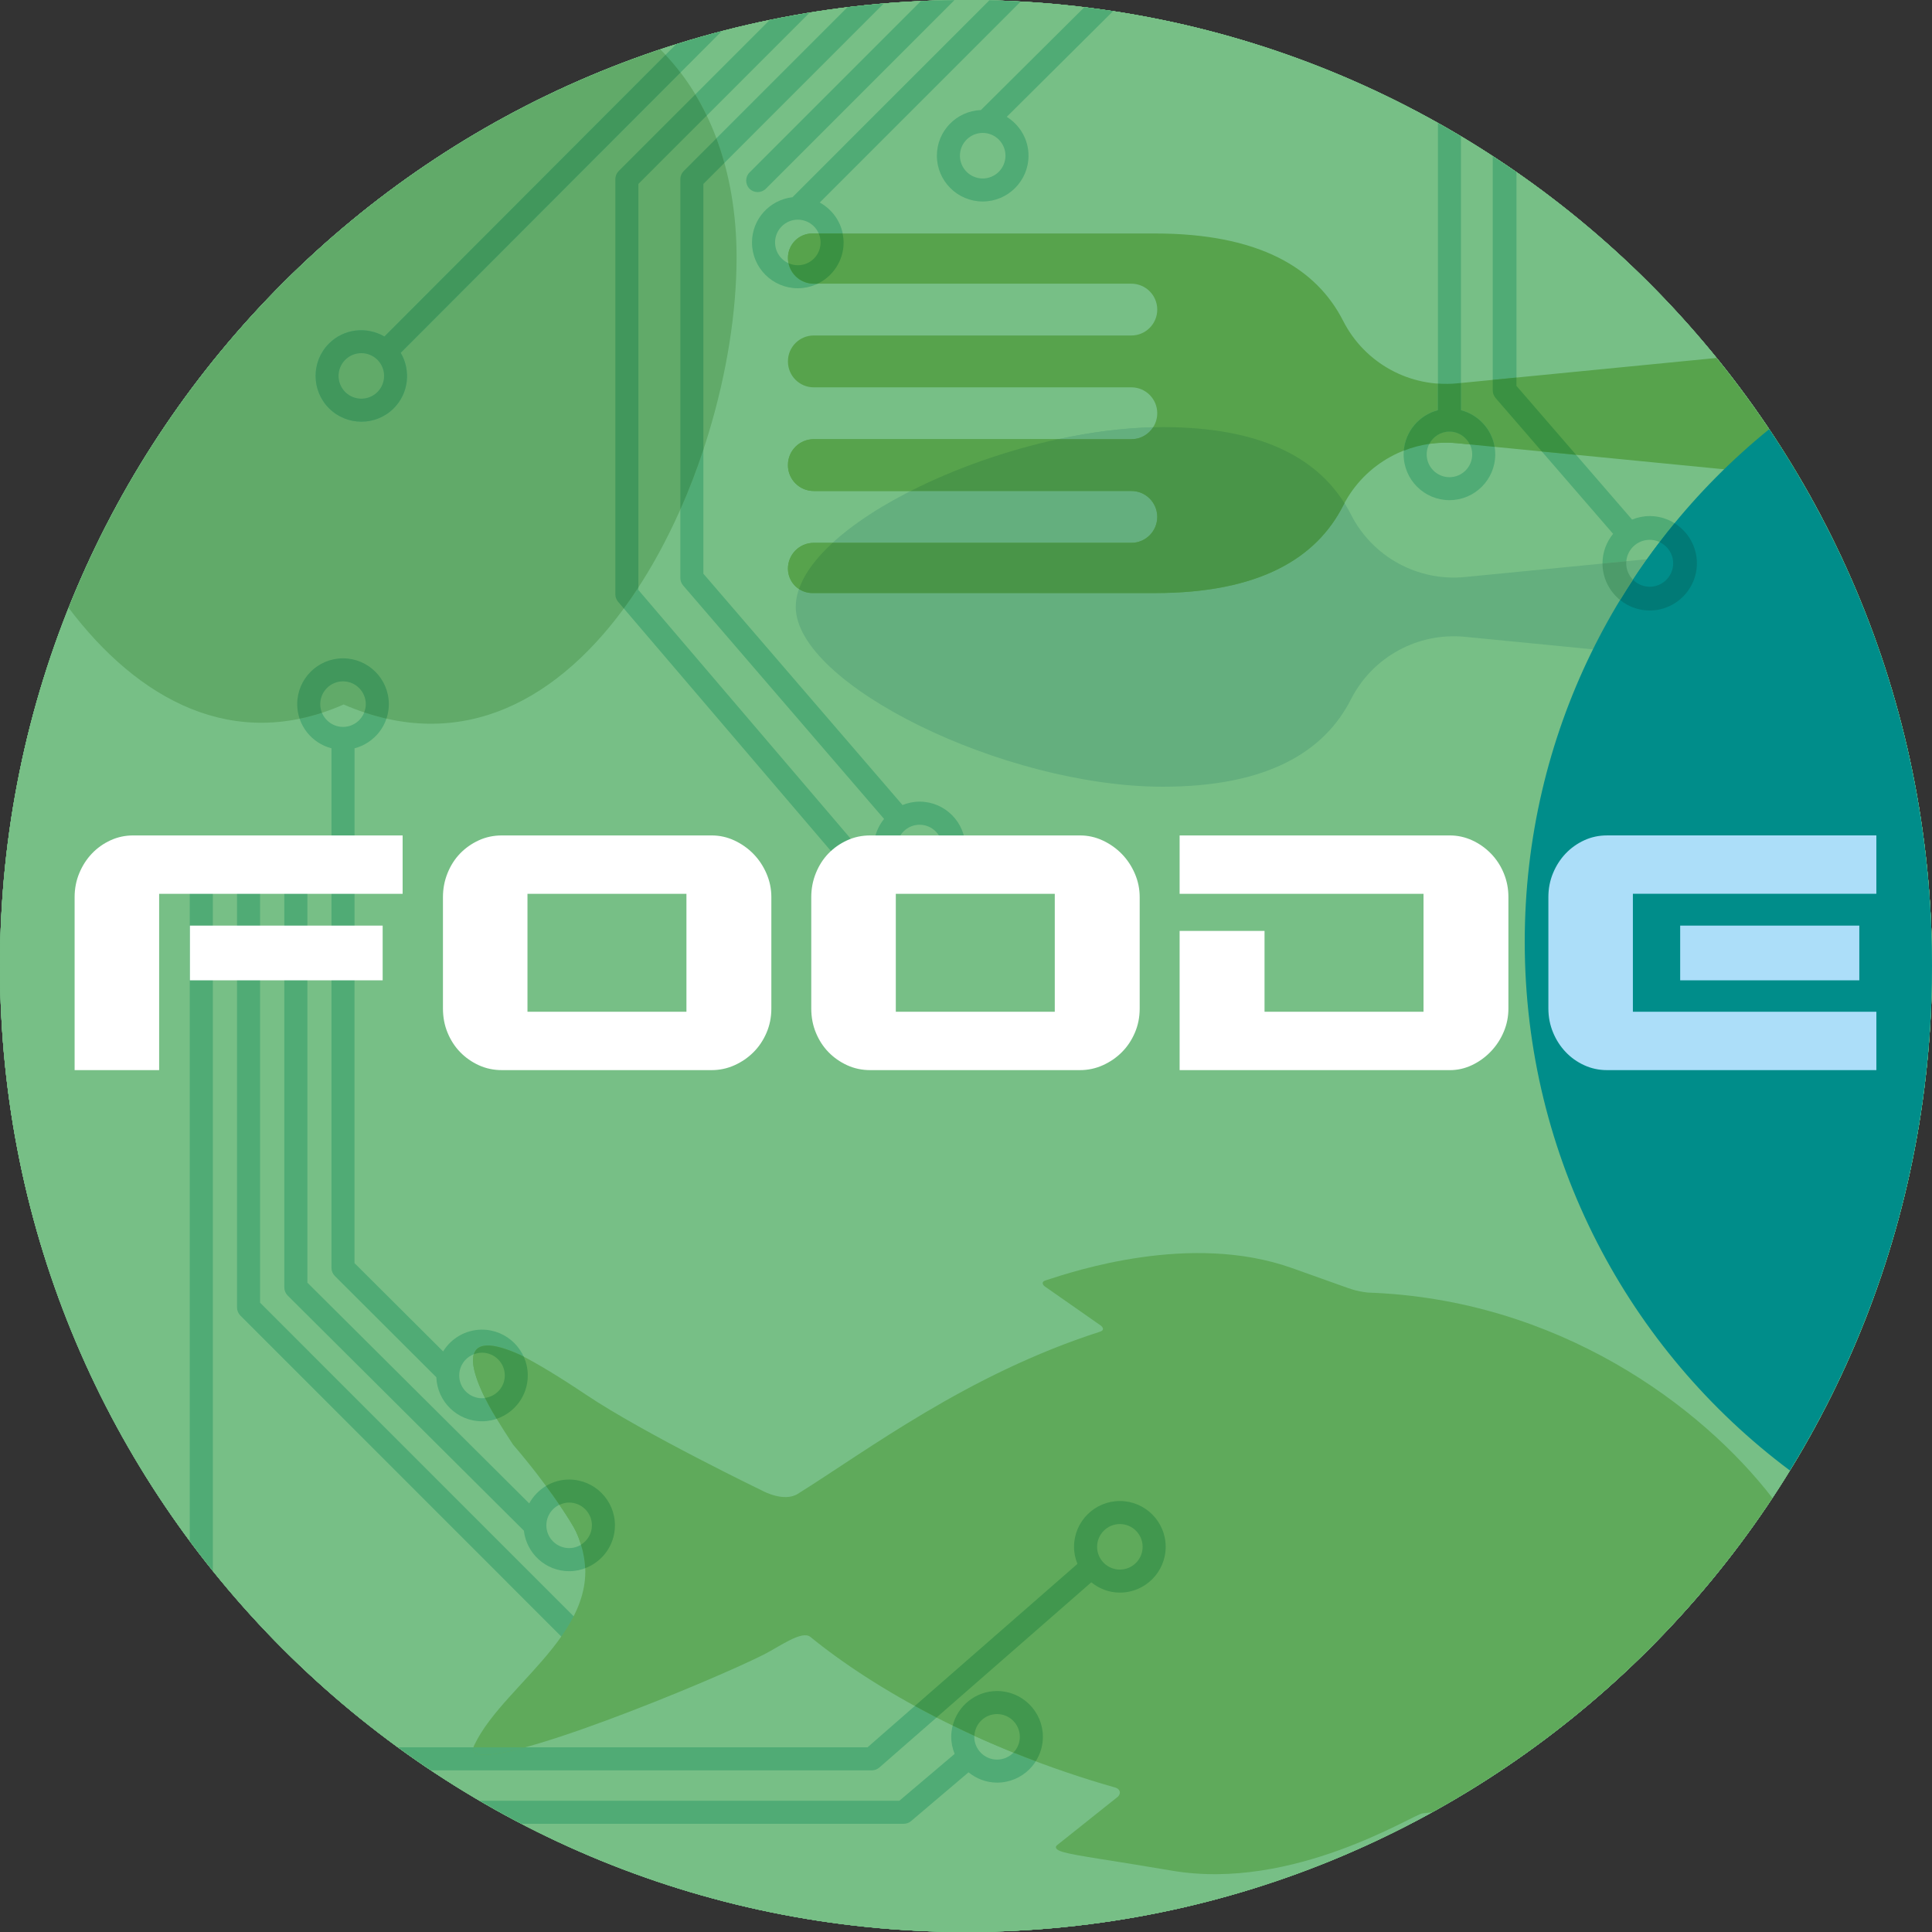 <?xml version="1.0" encoding="utf-8"?>
<!-- Generator: Adobe Illustrator 24.0.0, SVG Export Plug-In . SVG Version: 6.00 Build 0)  -->
<svg version="1.1" id="Layer_1" xmlns="http://www.w3.org/2000/svg" xmlns:xlink="http://www.w3.org/1999/xlink" x="0px" y="0px"
	 width="100px" height="100px" viewBox="0 0 100 100" style="enable-background:new 0 0 100 100;" xml:space="preserve">
<rect x="0" y="0" width="100" height="100" fill="#333333" stroke="none"/>
<style type="text/css">
	.st0{fill:#77BF86;}
	.st1{fill:#50AB75;}
	.st2{fill:#64AF7E;}
	.st3{fill:#57A34C;}
	.st4{fill:#008D8A;}
	.st5{fill:#61AA69;}
	.st6{fill:#5FAA5B;}
	.st7{fill:#FFFFFF;}
	.st8{fill:#ACDEF9;}
	.st9{fill:#41974E;}
	.st10{fill:#41975C;}
	.st11{fill:#3A9142;}
	.st12{fill:#499548;}
	.st13{fill:none;}
	.st14{fill:#017A76;}
	.st15{fill:#4D9B6A;}
</style>
<g>
	<g>
		<g>
			<path class="st0" d="M0,50c0,27.614,22.386,50,50,50c27.614,0,50-22.386,50-50c0-27.614-22.386-50-50-50C22.386,0,0,22.386,0,50"
				/>
		</g>
		<g>
			<path class="st0" d="M0,50c0,27.614,22.386,50,50,50c27.614,0,50-22.386,50-50c0-27.614-22.386-50-50-50C22.386,0,0,22.386,0,50"
				/>
		</g>
		<g>
			<path class="st0" d="M0,50c0,27.614,22.386,50,50,50c27.614,0,50-22.386,50-50c0-27.614-22.386-50-50-50C22.386,0,0,22.386,0,50"
				/>
		</g>
		<g>
			<path class="st0" d="M0,50c0,27.614,22.386,50,50,50c27.614,0,50-22.386,50-50c0-27.614-22.386-50-50-50C22.386,0,0,22.386,0,50"
				/>
		</g>
		<g>
			<path class="st0" d="M0,50c0,27.614,22.386,50,50,50c27.614,0,50-22.386,50-50c0-27.614-22.386-50-50-50C22.386,0,0,22.386,0,50"
				/>
		</g>
		<g>
			<path class="st0" d="M0,50c0,27.614,22.386,50,50,50c27.614,0,50-22.386,50-50c0-27.614-22.386-50-50-50C22.386,0,0,22.386,0,50"
				/>
		</g>
		<g>
			<path class="st1" d="M13.461,67.426V45.496h-1.193v22.176c0,0.158,0.064,0.31,0.174,0.422l18.21,18.212
				c0.233,0.232,0.61,0.232,0.843,0c0.117-0.117,0.173-0.269,0.173-0.421c0-0.153-0.058-0.305-0.173-0.422L13.461,67.426z"/>
		</g>
		<g>
			<g>
				<path class="st1" d="M15.312,44.329c-0.329,0-0.596,0.268-0.596,0.597v21.711c0,0.158,0.063,0.31,0.176,0.422l12.224,12.168
					c0.136,1.177,1.128,2.097,2.343,2.097c1.308,0,2.37-1.063,2.37-2.371c0-1.307-1.063-2.371-2.37-2.371
					c-0.894,0-1.664,0.503-2.067,1.234L15.91,66.39V44.928C15.908,44.597,15.642,44.329,15.312,44.329 M29.458,77.773
					c0.65,0,1.179,0.528,1.179,1.178c0,0.65-0.529,1.178-1.179,1.178s-1.179-0.528-1.179-1.178
					C28.279,78.301,28.808,77.773,29.458,77.773"/>
			</g>
		</g>
		<g>
			<path class="st1" d="M10.418,44.329c-0.329,0-0.596,0.268-0.596,0.597v34.838c0.388,0.523,0.787,1.036,1.194,1.543V44.928
				C11.015,44.597,10.748,44.329,10.418,44.329z"/>
		</g>
		<g>
			<g>
				<path class="st1" d="M18.351,38.733c1.019-0.267,1.775-1.187,1.775-2.286c0-1.307-1.064-2.372-2.372-2.372
					c-1.308,0-2.371,1.065-2.371,2.372c0,1.099,0.757,2.019,1.774,2.286v26.892c0,0.156,0.063,0.307,0.174,0.42l5.253,5.241
					c0.05,1.264,1.086,2.279,2.362,2.279c1.308,0,2.37-1.064,2.37-2.372c0-1.306-1.063-2.371-2.37-2.371
					c-0.851,0-1.592,0.453-2.01,1.127l-4.587-4.57V51.346h0.001L18.351,38.733L18.351,38.733z M16.577,36.446
					c0-0.65,0.528-1.179,1.178-1.179s1.179,0.529,1.179,1.179c0,0.65-0.529,1.179-1.179,1.179
					C17.105,37.625,16.577,37.096,16.577,36.446 M26.127,71.194c0,0.65-0.529,1.179-1.179,1.179c-0.65,0-1.179-0.529-1.179-1.179
					c0-0.65,0.528-1.178,1.179-1.178C25.597,70.016,26.127,70.544,26.127,71.194"/>
			</g>
		</g>
		<g>
			<g>
				<path class="st1" d="M51.608,87.527c-1.308,0-2.372,1.063-2.372,2.371c0,0.313,0.065,0.611,0.176,0.884l-2.863,2.426H24.829
					c0.71,0.414,1.43,0.812,2.162,1.192h19.78c0.144,0,0.282-0.051,0.391-0.146l2.968-2.518c0.408,0.328,0.917,0.532,1.479,0.532
					c1.307,0.001,2.371-1.063,2.371-2.37S52.915,87.527,51.608,87.527z M51.608,91.076c-0.65,0-1.179-0.528-1.179-1.178
					s0.529-1.178,1.179-1.178s1.178,0.528,1.178,1.178C52.786,90.548,52.258,91.076,51.608,91.076z"/>
			</g>
		</g>
		<g>
			<g>
				<path class="st1" d="M57.965,77.692c-1.308,0-2.372,1.063-2.372,2.371c0,0.312,0.065,0.611,0.176,0.884l-10.867,9.494H20.597
					c0.561,0.409,1.131,0.807,1.709,1.192h22.817c0.144,0,0.282-0.051,0.391-0.146l10.972-9.586
					c0.408,0.328,0.917,0.532,1.479,0.532c1.307,0.001,2.371-1.063,2.371-2.37C60.337,78.756,59.272,77.692,57.965,77.692z
					 M57.965,81.242c-0.65,0-1.179-0.528-1.179-1.178c0-0.65,0.529-1.178,1.179-1.178c0.65,0,1.177,0.529,1.177,1.178
					C59.143,80.713,58.615,81.242,57.965,81.242z"/>
			</g>
		</g>
		<g>
			<path class="st1" d="M41.906,0.656c-0.693,0.113-1.382,0.237-2.065,0.378l-7.817,7.818c-0.112,0.112-0.174,0.263-0.174,0.42
				V30.76c0,0.144,0.053,0.282,0.146,0.391l11.926,13.967c0.119,0.137,0.283,0.207,0.451,0.207c0.139,0,0.277-0.049,0.39-0.145
				c0.25-0.216,0.276-0.592,0.061-0.841l-11.78-13.801V9.52L41.906,0.656z"/>
		</g>
		<g>
			<path class="st1" d="M47.665,0.056l-8.869,8.871c-0.232,0.233-0.232,0.61,0,0.843c0.117,0.116,0.269,0.173,0.421,0.173
				c0.153,0,0.305-0.058,0.422-0.173L49.4,0.008C48.819,0.014,48.24,0.03,47.665,0.056z"/>
		</g>
		<g>
			<g>
				<path class="st1" d="M51.211,0.015L41.02,10.207c-1.177,0.136-2.097,1.128-2.097,2.343c0,1.308,1.063,2.37,2.371,2.37
					c1.308,0,2.371-1.063,2.371-2.37c0-0.894-0.503-1.664-1.234-2.067l10.4-10.402C52.293,0.051,51.753,0.028,51.211,0.015z
					 M42.473,12.549c0,0.65-0.528,1.179-1.178,1.179c-0.65,0-1.178-0.529-1.178-1.179c0-0.65,0.528-1.179,1.178-1.179
					C41.945,11.371,42.473,11.9,42.473,12.549z"/>
			</g>
		</g>
		<g>
			<g>
				<path class="st1" d="M56.126,0.374l-5.354,5.322c-1.264,0.05-2.279,1.086-2.279,2.362c0,1.308,1.064,2.371,2.372,2.371
					c1.306,0,2.371-1.064,2.371-2.371c0-0.85-0.453-1.591-1.127-2.01l5.504-5.472C57.119,0.501,56.623,0.435,56.126,0.374z
					 M50.865,9.238c-0.65,0-1.179-0.529-1.179-1.179c0-0.651,0.529-1.179,1.179-1.179c0.65,0,1.178,0.528,1.178,1.179
					C52.042,8.708,51.514,9.238,50.865,9.238z"/>
			</g>
		</g>
		<g>
			<g>
				<path class="st1" d="M45.742,0.182c-0.63,0.053-1.256,0.117-1.879,0.193l-8.475,8.476c-0.112,0.112-0.174,0.263-0.174,0.42
					v20.642c0,0.144,0.051,0.282,0.145,0.391l10.4,12.083c-0.328,0.408-0.531,0.917-0.531,1.479
					c-0.001,1.307,1.063,2.371,2.37,2.371c1.307,0,2.371-1.065,2.371-2.372c0-1.308-1.063-2.372-2.371-2.372
					c-0.313,0-0.611,0.065-0.884,0.176L36.406,29.694V9.52L45.742,0.182z M47.599,42.689c0.65,0,1.178,0.529,1.178,1.179
					c0,0.65-0.529,1.177-1.178,1.177c-0.65,0-1.178-0.527-1.178-1.177C46.42,43.218,46.949,42.689,47.599,42.689z"/>
			</g>
		</g>
		<g>
			<g>
				<path class="st1" d="M87.831,29.156c0-1.348-1.096-2.444-2.443-2.444c-0.322,0-0.63,0.067-0.911,0.182l-5.985-6.919V8.911
					c-0.405-0.281-0.814-0.557-1.228-0.827v12.117c0,0.149,0.053,0.29,0.15,0.403l6.079,7.027c-0.338,0.42-0.548,0.945-0.548,1.525
					c-0.001,1.347,1.095,2.444,2.442,2.444C86.735,31.6,87.831,30.502,87.831,29.156z M84.173,29.156
					c0-0.67,0.545-1.215,1.214-1.215c0.67,0,1.214,0.545,1.214,1.215c0,0.67-0.545,1.214-1.214,1.214
					C84.718,30.37,84.173,29.826,84.173,29.156z"/>
			</g>
		</g>
		<g>
			<path class="st2" d="M94.908,27.998l-19.083,1.869c-2.442,0.239-4.784-1.045-5.898-3.231c-1.378-2.712-4.321-4.528-9.741-4.528
				c-8.224,0-18.998,5.093-18.998,9.306c0,4.001,10.773,9.306,18.998,9.306c5.421,0,8.363-1.815,9.741-4.528
				c1.113-2.187,3.456-3.469,5.898-3.231l21.92,2.146C96.979,32.651,96.026,30.276,94.908,27.998z"/>
		</g>
		<g>
			<path class="st3" d="M88.85,18.528l-13.429,1.315c-2.442,0.239-4.784-1.045-5.898-3.231c-1.378-2.711-4.321-4.527-9.741-4.527
				H42.046c-0.697-0.001-1.262,0.565-1.262,1.264c0,0.736,0.597,1.334,1.336,1.334h16.438c0.741,0,1.341,0.6,1.341,1.341
				c0,0.741-0.6,1.341-1.341,1.341H42.12c-0.739,0-1.336,0.598-1.336,1.334v0.016c0,0.736,0.597,1.333,1.336,1.333h16.438
				c0.741,0,1.341,0.6,1.341,1.342c0,0.741-0.6,1.341-1.341,1.341H42.12c-0.739,0-1.336,0.597-1.336,1.333v0.016
				c0,0.736,0.597,1.333,1.336,1.333h16.438c0.741,0,1.341,0.6,1.341,1.341c0,0.741-0.6,1.342-1.341,1.342H42.12
				c-0.739,0-1.336,0.598-1.336,1.334c0,0.7,0.565,1.266,1.262,1.266h17.735c5.421,0,8.363-1.816,9.741-4.528
				c1.113-2.188,3.456-3.469,5.898-3.23l17.695,1.732C91.846,22.515,90.419,20.462,88.85,18.528z"/>
		</g>
		<g>
			<path class="st4" d="M78.92,48.745c0,11.201,5.394,21.142,13.725,27.368C97.309,68.512,100,59.571,100,50
				c0-10.282-3.105-19.839-8.427-27.785C83.854,28.475,78.92,38.033,78.92,48.745z"/>
		</g>
		<g>
			<path class="st5" d="M3.552,31.462c3.599,4.765,8.557,7.504,14.234,5.002c12.311,5.328,20.339-11.914,20.339-23.149
				c0-4.533-1.46-8.278-3.947-10.758C20.209,7.214,8.983,17.866,3.552,31.462z"/>
		</g>
		<g>
			<path class="st6" d="M70.791,66.903c-0.628-0.077-0.942-0.207-1.252-0.318c-0.721-0.257-1.597-0.569-2.665-0.95
				c-5.242-1.868-11.3,0.164-12.754,0.638c-0.296,0.096-0.065,0.295-0.065,0.295l2.939,2.055c0.197,0.183,0.052,0.27-0.062,0.307
				c-6.863,2.205-12.068,6.164-15.641,8.393c-0.707,0.441-1.779-0.138-1.779-0.138s-6.161-2.972-9.189-5.002
				c-1.388-0.93-2.493-1.594-3.361-2.039c0-0.001-0.001-0.001-0.001-0.002c-4.62-2.106-1.377,3.095-1.331,3.171
				c0.008,0.013,0.016,0.027,0.024,0.04c0.282,0.466,0.587,0.944,0.9,1.419c0.001,0.001,0.002,0.003,0.003,0.004
				c1.79,2.077,3.026,4.004,3.25,4.486c2.202,4.726-3.66,7.71-5.253,11.055c-0.082,0.17-0.076,0.294,0.004,0.378
				c0.933,0.987,12.25-3.678,14.976-5.055c0.821-0.415,1.971-1.273,2.414-0.912c3.286,2.682,8.803,5.812,15.781,7.797
				c0.178,0.051,0.35,0.232,0.138,0.468l-3.142,2.504c0,0-0.3,0.199,0.328,0.372c0.72,0.199,2.298,0.392,5.613,0.957
				c6.269,1.068,12.485-2.914,12.963-2.965c0.167-0.018,0.333-0.037,0.497-0.056c7.106-3.922,13.155-9.523,17.614-16.268
				C88.064,72.769,80.633,67.24,70.791,66.903z"/>
		</g>
	</g>
	<g>
		<g>
			<path class="st1" d="M74.427,6.367v14.865c-1.017,0.266-1.775,1.187-1.775,2.286c0,1.307,1.064,2.37,2.371,2.37
				c1.308,0,2.371-1.063,2.371-2.37c0-1.099-0.757-2.02-1.775-2.286V7.057C75.226,6.822,74.828,6.592,74.427,6.367z M76.202,23.52
				c0,0.65-0.528,1.179-1.178,1.179c-0.65,0-1.179-0.529-1.179-1.179c0-0.65,0.529-1.179,1.179-1.179
				C75.674,22.341,76.202,22.87,76.202,23.52z"/>
		</g>
	</g>
	<g>
		<g>
			<path class="st1" d="M34.994,2.292L19.897,17.417c-0.908-0.53-2.095-0.414-2.871,0.364c-0.923,0.925-0.922,2.429,0.004,3.353
				c0.926,0.924,2.43,0.923,3.353-0.002c0.777-0.778,0.891-1.965,0.359-2.872L37.357,1.614C36.562,1.821,35.774,2.047,34.994,2.292z
				 M19.537,20.29c-0.459,0.46-1.207,0.461-1.667,0.002c-0.46-0.459-0.461-1.207-0.002-1.667c0.459-0.46,1.207-0.461,1.667-0.002
				C19.996,19.082,19.996,19.83,19.537,20.29z"/>
		</g>
	</g>
	<g>
		<g>
			<path class="st7" d="M3.862,55.389v-8.957c0-0.436,0.08-0.849,0.241-1.236c0.161-0.387,0.378-0.725,0.652-1.014
				c0.274-0.288,0.595-0.517,0.964-0.687c0.367-0.169,0.759-0.253,1.174-0.253H20.84v3.021H8.237v9.126H3.862z M9.829,47.91h9.977
				v2.831H9.829V47.91z"/>
		</g>
		<g>
			<path class="st7" d="M36.835,43.242c0.414,0,0.809,0.088,1.184,0.264c0.375,0.176,0.702,0.409,0.983,0.697
				c0.281,0.289,0.505,0.627,0.672,1.014c0.167,0.387,0.251,0.792,0.251,1.215v5.768c0,0.451-0.084,0.87-0.251,1.257
				c-0.167,0.387-0.391,0.722-0.672,1.003c-0.281,0.282-0.609,0.507-0.983,0.676c-0.375,0.169-0.769,0.253-1.184,0.253H25.977
				c-0.428,0-0.826-0.085-1.194-0.253c-0.368-0.169-0.689-0.394-0.963-0.676c-0.274-0.281-0.492-0.616-0.652-1.003
				c-0.161-0.387-0.241-0.806-0.241-1.257v-5.768c0-0.436,0.08-0.852,0.241-1.247c0.16-0.394,0.378-0.732,0.652-1.014
				c0.274-0.281,0.595-0.507,0.963-0.676c0.368-0.169,0.766-0.253,1.194-0.253L36.835,43.242L36.835,43.242z M35.53,46.263h-8.228
				v6.105h8.228C35.53,52.368,35.53,46.263,35.53,46.263z"/>
		</g>
		<g>
			<path class="st7" d="M55.9,43.242c0.414,0,0.809,0.088,1.184,0.264c0.375,0.176,0.702,0.409,0.983,0.697
				c0.281,0.289,0.505,0.627,0.672,1.014c0.167,0.387,0.251,0.792,0.251,1.215v5.768c0,0.451-0.084,0.87-0.251,1.257
				c-0.167,0.387-0.391,0.722-0.672,1.003c-0.281,0.282-0.609,0.507-0.983,0.676c-0.375,0.169-0.769,0.253-1.184,0.253H45.042
				c-0.428,0-0.826-0.085-1.194-0.253c-0.368-0.169-0.689-0.394-0.964-0.676c-0.274-0.281-0.492-0.616-0.652-1.003
				c-0.161-0.387-0.241-0.806-0.241-1.257v-5.768c0-0.436,0.08-0.852,0.241-1.247c0.161-0.394,0.378-0.732,0.652-1.014
				c0.274-0.281,0.595-0.507,0.964-0.676c0.368-0.169,0.766-0.253,1.194-0.253L55.9,43.242L55.9,43.242z M54.595,46.263h-8.228
				v6.105h8.228V46.263z"/>
		</g>
		<g>
			<path class="st7" d="M61.057,48.185h4.395v4.183h8.229v-6.105H61.057v-3.021h13.988c0.401,0,0.786,0.085,1.154,0.253
				c0.368,0.169,0.692,0.399,0.973,0.687c0.281,0.289,0.502,0.627,0.662,1.014c0.161,0.387,0.241,0.799,0.241,1.236v5.768
				c0,0.422-0.08,0.824-0.241,1.204c-0.16,0.38-0.381,0.719-0.662,1.014s-0.606,0.532-0.973,0.708
				c-0.368,0.176-0.753,0.264-1.154,0.264H61.057V48.185z"/>
		</g>
		<g>
			<path class="st8" d="M97.121,52.368v3.021H83.173c-0.415,0-0.806-0.085-1.174-0.253c-0.368-0.169-0.69-0.398-0.963-0.687
				c-0.275-0.289-0.492-0.627-0.652-1.014c-0.16-0.387-0.24-0.799-0.24-1.236v-5.768c0-0.436,0.08-0.849,0.24-1.236
				c0.161-0.387,0.378-0.725,0.652-1.014c0.274-0.288,0.595-0.517,0.963-0.687c0.368-0.169,0.759-0.253,1.174-0.253h13.947v3.021
				H84.518v6.105H97.121z M86.966,47.91h9.272v2.831h-9.272V47.91z"/>
		</g>
	</g>
</g>
<g>
	<g>
		<path class="st6" d="M57.965,81.242c0.65,0,1.177-0.529,1.177-1.178c0-0.65-0.527-1.178-1.177-1.178
			c-0.65,0-1.179,0.529-1.179,1.178C56.786,80.713,57.315,81.242,57.965,81.242z"/>
	</g>
	<g>
		<path class="st6" d="M30.071,79.953c0.338-0.207,0.566-0.577,0.566-1.001c0-0.65-0.529-1.178-1.179-1.178
			c-0.18,0-0.349,0.044-0.502,0.116c0.454,0.665,0.751,1.16,0.85,1.372C29.915,79.496,30,79.726,30.071,79.953z"/>
	</g>
	<g>
		<path class="st6" d="M25.101,72.357c0.577-0.076,1.026-0.566,1.026-1.163c0-0.65-0.53-1.178-1.179-1.178
			c-0.15,0-0.293,0.031-0.426,0.082C24.355,70.66,24.74,71.628,25.101,72.357z"/>
	</g>
	<g>
		<path class="st6" d="M52.786,89.898c0-0.65-0.528-1.178-1.178-1.178c-0.632,0-1.145,0.5-1.174,1.124
			c0.651,0.297,1.327,0.586,2.022,0.867C52.66,90.5,52.786,90.214,52.786,89.898z"/>
	</g>
	<g>
		<path class="st9" d="M31.829,78.952c0-1.307-1.063-2.371-2.37-2.371c-0.439,0-0.847,0.122-1.198,0.332
			c0.26,0.352,0.493,0.681,0.695,0.976c0.153-0.072,0.322-0.116,0.502-0.116c0.65,0,1.179,0.528,1.179,1.178
			c0,0.424-0.228,0.794-0.566,1.001c0.132,0.419,0.201,0.825,0.216,1.218C31.186,80.834,31.829,79.968,31.829,78.952z"/>
	</g>
	<g>
		<path class="st9" d="M27.318,71.194c0-0.347-0.077-0.676-0.211-0.973c-0.048-0.025-0.099-0.053-0.146-0.077
			c0-0.001-0.001-0.001-0.001-0.002c-1.63-0.743-2.279-0.575-2.437-0.045c0.132-0.051,0.275-0.082,0.426-0.082
			c0.649,0,1.179,0.528,1.179,1.178c0,0.597-0.448,1.087-1.026,1.163c0.264,0.532,0.515,0.936,0.528,0.956
			c0.008,0.013,0.016,0.027,0.024,0.04c0.017,0.028,0.036,0.057,0.053,0.086C26.642,73.121,27.318,72.236,27.318,71.194z"/>
	</g>
	<g>
		<path class="st9" d="M51.608,87.527c-1.106,0-2.034,0.762-2.296,1.787c0.367,0.179,0.74,0.356,1.122,0.53
			c0.029-0.624,0.542-1.124,1.174-1.124c0.65,0,1.178,0.528,1.178,1.178c0,0.316-0.126,0.602-0.329,0.813
			c0.378,0.153,0.763,0.303,1.154,0.45c0.232-0.366,0.369-0.799,0.369-1.264C53.98,88.591,52.915,87.527,51.608,87.527z"/>
	</g>
	<g>
		<path class="st1" d="M24.557,90.694c0.25,0.264,1.246,0.121,2.619-0.252h-2.669C24.48,90.549,24.498,90.632,24.557,90.694z"/>
	</g>
	<g>
		<g>
			<path class="st9" d="M57.965,82.433c1.307,0.001,2.371-1.063,2.371-2.37c0-1.307-1.065-2.371-2.372-2.371
				c-1.308,0-2.372,1.063-2.372,2.371c0,0.312,0.065,0.611,0.176,0.884l-8.417,7.353c0.366,0.201,0.74,0.4,1.125,0.598l8.009-6.997
				C56.894,82.23,57.403,82.433,57.965,82.433z M57.965,78.885c0.65,0,1.177,0.529,1.177,1.178c0,0.65-0.527,1.178-1.177,1.178
				c-0.65,0-1.179-0.528-1.179-1.178C56.786,79.414,57.315,78.885,57.965,78.885z"/>
		</g>
	</g>
</g>
<g>
	<g>
		<path class="st5" d="M17.869,18.625c-0.459,0.46-0.458,1.208,0.002,1.667s1.208,0.458,1.667-0.002
			c0.459-0.46,0.459-1.207-0.001-1.666C19.076,18.164,18.328,18.165,17.869,18.625z"/>
	</g>
	<g>
		<path class="st10" d="M17.754,34.075c-1.308,0-2.371,1.065-2.371,2.372c0,0.264,0.045,0.517,0.125,0.753
			c0.382-0.079,0.767-0.18,1.157-0.307c-0.057-0.138-0.089-0.288-0.089-0.447c0-0.65,0.528-1.179,1.178-1.179
			s1.179,0.529,1.179,1.179c0,0.15-0.031,0.293-0.083,0.426c0.388,0.13,0.773,0.238,1.152,0.324c0.08-0.235,0.124-0.487,0.124-0.749
			C20.126,35.14,19.062,34.075,17.754,34.075z"/>
	</g>
	<g>
		<path class="st10" d="M36.578,5.984c-0.182-0.379-0.38-0.744-0.591-1.095l-3.963,3.964c-0.112,0.112-0.174,0.263-0.174,0.42
			v21.488c0,0.144,0.053,0.282,0.146,0.391l0.293,0.344c0.259-0.353,0.511-0.718,0.754-1.092V9.52L36.578,5.984z"/>
	</g>
	<g>
		<path class="st10" d="M36.406,9.52l1.085-1.085c-0.121-0.437-0.256-0.864-0.41-1.275l-1.692,1.693
			c-0.112,0.112-0.174,0.263-0.174,0.42v17.097c0.446-1.007,0.844-2.044,1.191-3.094V9.52z"/>
	</g>
	<g>
		<g>
			<path class="st10" d="M17.026,17.782c-0.923,0.925-0.922,2.429,0.004,3.353c0.926,0.924,2.43,0.923,3.353-0.002
				c0.777-0.778,0.891-1.965,0.359-2.872L35.219,3.756c-0.244-0.32-0.502-0.625-0.773-0.914L19.897,17.417
				C18.989,16.887,17.802,17.003,17.026,17.782z M19.537,20.29c-0.459,0.46-1.207,0.461-1.667,0.002
				c-0.46-0.459-0.461-1.207-0.002-1.667c0.459-0.46,1.207-0.461,1.667-0.002C19.996,19.082,19.996,19.83,19.537,20.29z"/>
		</g>
	</g>
</g>
<g>
	<g>
		<path class="st3" d="M75.421,22.94l0.657,0.064c-0.192-0.391-0.59-0.664-1.055-0.664c-0.453,0-0.842,0.259-1.039,0.635
			C74.453,22.908,74.935,22.893,75.421,22.94z"/>
	</g>
	<g>
		<path class="st3" d="M40.784,13.35c0,0.093,0.01,0.184,0.028,0.272c0.148,0.067,0.31,0.106,0.483,0.106
			c0.65,0,1.178-0.529,1.178-1.179c0-0.165-0.035-0.322-0.096-0.464h-0.331C41.349,12.085,40.784,12.65,40.784,13.35z"/>
	</g>
	<g>
		<path class="st11" d="M43.665,12.551c0-0.16-0.021-0.314-0.052-0.465h-1.235c0.061,0.143,0.096,0.299,0.096,0.464
			c0,0.65-0.528,1.179-1.178,1.179c-0.172,0-0.335-0.039-0.483-0.106c0.126,0.606,0.663,1.062,1.308,1.062h0.201
			C43.115,14.3,43.665,13.489,43.665,12.551z"/>
	</g>
	<g>
		<path class="st11" d="M78.492,19.974v-0.432l-1.228,0.12v0.539c0,0.149,0.053,0.29,0.15,0.403l2.392,2.765l1.773,0.174
			L78.492,19.974z"/>
	</g>
	<g>
		<path class="st11" d="M75.62,21.232v-1.409l-0.199,0.019c-0.334,0.033-0.666,0.034-0.994,0.012v1.378
			c-0.958,0.251-1.685,1.082-1.767,2.095c0.424-0.167,0.867-0.285,1.323-0.352c0.197-0.375,0.587-0.635,1.039-0.635
			c0.465,0,0.863,0.272,1.055,0.664l1.284,0.126C77.208,22.207,76.515,21.466,75.62,21.232z"/>
	</g>
</g>
<g>
	<g>
		<path class="st2" d="M59.684,22.118c-1.586,0.039-3.253,0.257-4.913,0.615h3.787C59.031,22.733,59.445,22.487,59.684,22.118z"/>
	</g>
	<g>
		<path class="st3" d="M43.094,28.099H42.12c-0.739,0-1.336,0.598-1.336,1.334c0,0.444,0.229,0.833,0.573,1.059
			C41.63,29.696,42.236,28.887,43.094,28.099z"/>
	</g>
	<g>
		<path class="st3" d="M42.12,22.733c-0.739,0-1.336,0.597-1.336,1.333v0.016c0,0.736,0.597,1.333,1.336,1.333h5.014
			c2.255-1.145,4.932-2.098,7.636-2.683C54.77,22.733,42.12,22.733,42.12,22.733z"/>
	</g>
	<g>
		<path class="st12" d="M59.782,30.698c5.421,0,8.363-1.816,9.741-4.528c0.021-0.042,0.046-0.081,0.068-0.122
			c-1.495-2.383-4.387-3.941-9.406-3.941c-0.166,0-0.334,0.005-0.502,0.009c-0.239,0.37-0.652,0.615-1.126,0.615h-3.787
			c-2.704,0.584-5.381,1.538-7.636,2.683h11.424c0.741,0,1.341,0.6,1.341,1.341s-0.6,1.342-1.341,1.342H43.094
			c-0.858,0.788-1.463,1.597-1.737,2.392c0.198,0.13,0.434,0.207,0.689,0.207L59.782,30.698L59.782,30.698z"/>
	</g>
</g>
<g>
	<g>
		<path class="st13" d="M84.173,29.156c0,0.331,0.134,0.631,0.35,0.85c0.438-0.665,0.898-1.315,1.379-1.946
			c-0.157-0.074-0.33-0.119-0.515-0.119C84.717,27.941,84.173,28.486,84.173,29.156z"/>
	</g>
	<g>
		<path class="st4" d="M85.387,30.37c0.67,0,1.214-0.544,1.214-1.214c0-0.485-0.288-0.902-0.7-1.096
			c-0.482,0.632-0.942,1.281-1.379,1.946C84.743,30.23,85.049,30.37,85.387,30.37z"/>
	</g>
	<g>
		<path class="st14" d="M87.831,29.156c0-0.874-0.463-1.64-1.154-2.072c-0.264,0.321-0.522,0.646-0.774,0.976
			c0.412,0.195,0.7,0.611,0.7,1.096c0,0.67-0.545,1.214-1.214,1.214c-0.338,0-0.644-0.14-0.865-0.364
			c-0.228,0.346-0.45,0.697-0.665,1.052c0.419,0.338,0.951,0.541,1.53,0.541C86.735,31.6,87.831,30.502,87.831,29.156z"/>
	</g>
</g>
<g>
	<path class="st13" d="M85.387,27.941c-0.633,0-1.148,0.488-1.204,1.107l2.363-0.231C86.399,28.312,85.938,27.941,85.387,27.941z"/>
</g>
<g>
	<path class="st15" d="M83.857,31.058c0.216-0.355,0.437-0.706,0.665-1.052c-0.216-0.219-0.35-0.519-0.35-0.85
		c0-0.037,0.008-0.072,0.011-0.108l-1.238,0.121C82.949,29.932,83.305,30.612,83.857,31.058z"/>
</g>
</svg>
